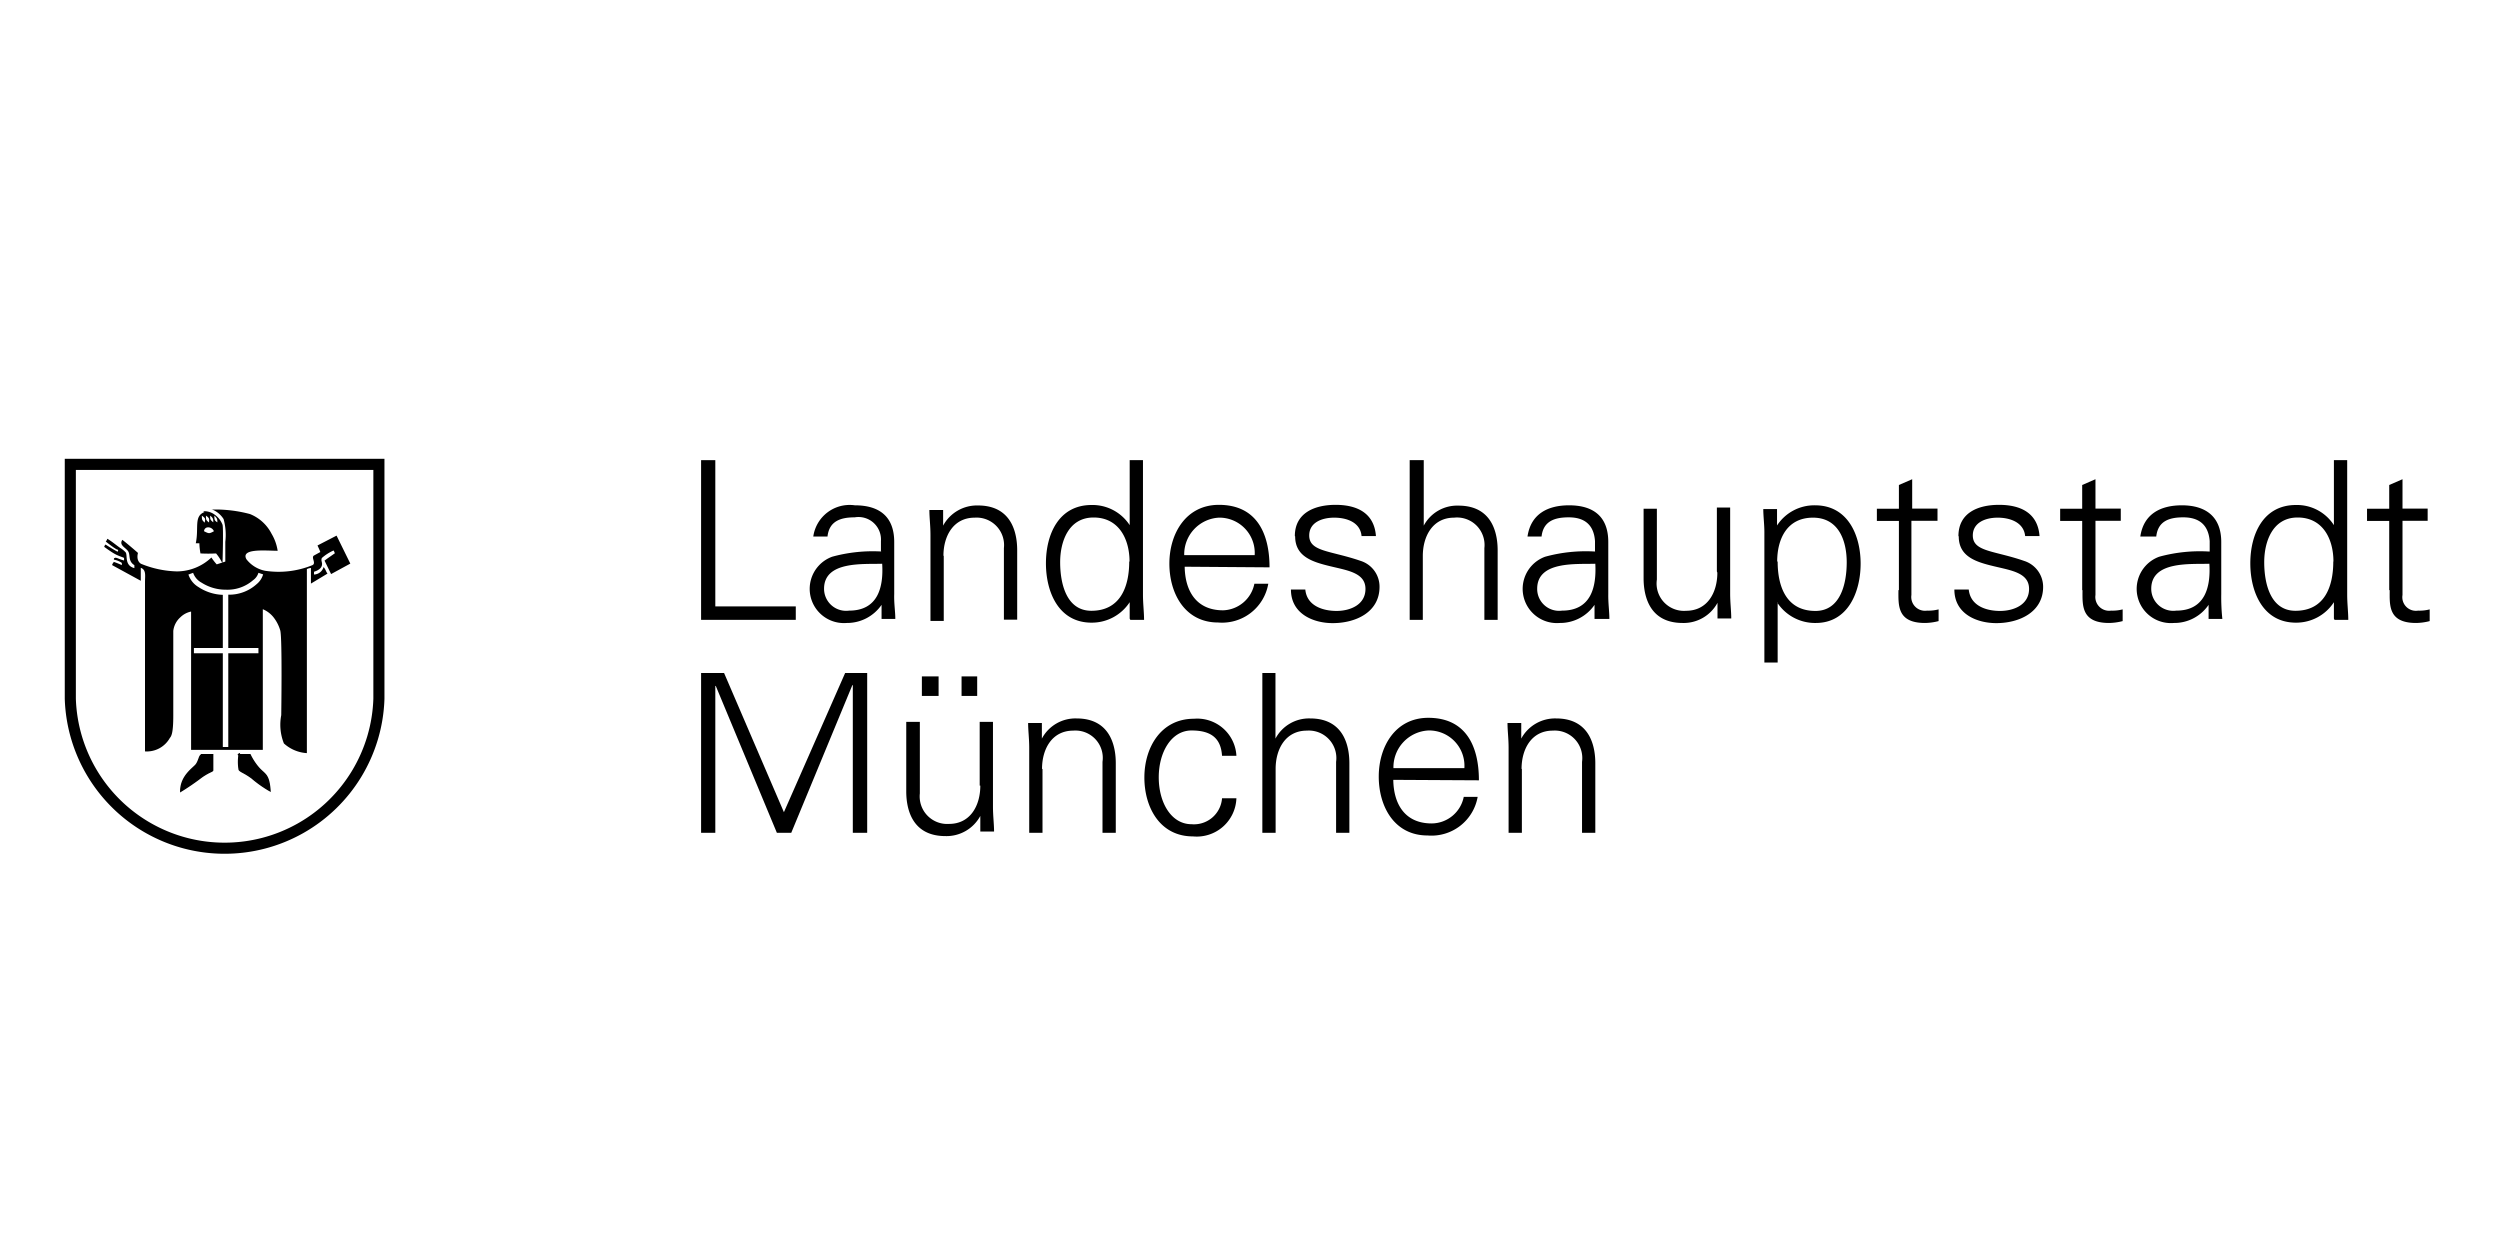 <?xml version="1.0" encoding="UTF-8"?>
<svg xmlns="http://www.w3.org/2000/svg" id="logo" viewBox="0 0 160 80">
  <defs>
    <style>.cls-1{fill-rule:evenodd;}.cls-2{fill:none;stroke-width:0.71px;}.cls-2,.cls-3{stroke:#000;stroke-miterlimit:3.86;}.cls-3{stroke-width:0.09px;}</style>
  </defs>
  <title>utum-partner-logos</title>
  <polygon points="45.78 53.3 45.78 43.9 45.81 43.9 49.72 53.3 50.64 53.3 54.55 43.85 54.58 43.85 54.58 53.3 55.5 53.3 55.5 43.07 54.09 43.07 50.17 51.98 46.34 43.07 44.87 43.07 44.87 53.3 45.78 53.3"></polygon>
  <path class="cls-1" d="M62.54,44.54V43.29h-1v1.25Zm-2.47,0V43.29H59v1.25Zm2.67,5.74c0,1.28-.64,2.45-2,2.45a1.76,1.76,0,0,1-1.87-1.95V46.2H58v4.44c0,.82.18,2.87,2.51,2.87a2.46,2.46,0,0,0,2.23-1.29l0,0,0,1h.88c0-.48-.07-1-.07-1.6V46.2h-.85v4.08Z"></path>
  <path d="M66.69,49.21c0-1.28.64-2.45,2-2.45a1.75,1.75,0,0,1,1.87,2V53.3h.85V48.85c0-.81-.18-2.87-2.51-2.87a2.43,2.43,0,0,0-2.22,1.29l0,0,0-1h-.88c0,.48.07,1,.07,1.59V53.3h.85V49.21Z"></path>
  <path d="M79.13,48.37A2.51,2.51,0,0,0,76.41,46c-2.11,0-3.17,1.84-3.17,3.76s1,3.77,3.11,3.77a2.54,2.54,0,0,0,2.78-2.44h-.92a1.8,1.8,0,0,1-1.95,1.66c-1.3,0-2.1-1.38-2.1-3s.81-3,2.1-3,1.88.53,1.95,1.62Z"></path>
  <path d="M81.64,43.07h-.85V53.3h.85V49.21c0-1.28.64-2.45,2-2.45a1.76,1.76,0,0,1,1.87,2V53.3h.85V48.85c0-.81-.18-2.87-2.51-2.87a2.43,2.43,0,0,0-2.22,1.29h0v-4.2Z"></path>
  <path class="cls-1" d="M94.65,49.94c0-2.23-.86-4-3.24-4-2.11,0-3.17,1.84-3.17,3.76s1,3.77,3.12,3.77A3,3,0,0,0,94.57,51h-.89a2.11,2.11,0,0,1-2.05,1.7c-1.74,0-2.44-1.27-2.46-2.79Zm-5.47-.78a2.36,2.36,0,0,1,2.24-2.41,2.26,2.26,0,0,1,2.3,2.41Z"></path>
  <path d="M97.38,49.21c0-1.28.64-2.45,2-2.45a1.76,1.76,0,0,1,1.87,2V53.3h.85V48.85c0-.81-.18-2.87-2.51-2.87a2.46,2.46,0,0,0-2.23,1.29l0,0,0-1h-.88c0,.48.07,1,.07,1.59V53.3h.85V49.21Z"></path>
  <polygon points="50.93 39.67 50.93 38.81 45.78 38.81 45.78 29.45 44.87 29.45 44.87 39.67 50.93 39.67"></polygon>
  <path class="cls-1" d="M52.74,37.68c0-1.79,2.52-1.56,3.72-1.6.09,1.49-.26,3-2.12,3a1.41,1.41,0,0,1-1.6-1.41Zm3.73-2.38a9.81,9.81,0,0,0-3.21.33,2.19,2.19,0,0,0,.93,4.24,2.68,2.68,0,0,0,2.23-1.16l0-.1h0l0,1h.88c0-.48-.09-1-.07-1.59V34.69c0-1.63-.95-2.35-2.52-2.35a2.35,2.35,0,0,0-2.66,2h.91c.11-1,.85-1.23,1.74-1.23a1.44,1.44,0,0,1,1.68,1.52v.66Z"></path>
  <path d="M60.38,35.57c0-1.27.64-2.44,2-2.44a1.76,1.76,0,0,1,1.87,1.95v4.58h.85V35.22c0-.82-.18-2.87-2.51-2.87a2.46,2.46,0,0,0-2.23,1.29l0,0,0-1h-.88c0,.48.07,1,.07,1.6v5.5h.85V35.57Z"></path>
  <path class="cls-1" d="M72.27,35.94c0,1.61-.57,3.15-2.42,3.15-1.63,0-2-1.8-2-3.11s.53-2.86,2.14-2.86,2.3,1.37,2.3,2.82Zm.07,3.73h.88c0-.48-.07-1.05-.07-1.6V29.45H72.3v4.16l0,0a2.84,2.84,0,0,0-2.44-1.29c-2.11,0-2.92,1.89-2.92,3.73s.81,3.8,2.92,3.8a2.89,2.89,0,0,0,2.44-1.31l0,0,0,1.05Z"></path>
  <path class="cls-1" d="M81.25,36.31c0-2.22-.86-4-3.24-4-2.11,0-3.17,1.84-3.17,3.76s1,3.77,3.12,3.77a3,3,0,0,0,3.21-2.48h-.89a2.11,2.11,0,0,1-2,1.7c-1.74,0-2.44-1.27-2.46-2.79Zm-5.46-.78A2.35,2.35,0,0,1,78,33.13a2.26,2.26,0,0,1,2.3,2.4Z"></path>
  <path d="M82.89,34.33c0,1.31,1.14,1.64,2.25,1.91s2.25.42,2.25,1.45-1,1.41-1.85,1.41-1.9-.31-2-1.37h-.92c0,1.57,1.45,2.15,2.67,2.15,1.51,0,3-.72,3-2.32a1.73,1.73,0,0,0-1.2-1.66c-1.93-.67-3.3-.58-3.3-1.63,0-.83.81-1.14,1.6-1.14s1.67.29,1.75,1.18h.92c-.11-1.5-1.24-2-2.58-2s-2.61.51-2.61,2Z"></path>
  <path d="M91.06,29.45h-.84V39.67h.84V35.58c0-1.27.64-2.45,2-2.45A1.76,1.76,0,0,1,95,35.08v4.59h.85V35.23c0-.82-.18-2.87-2.51-2.87a2.42,2.42,0,0,0-2.22,1.28h0V29.45Z"></path>
  <path class="cls-1" d="M98.38,37.68c0-1.79,2.51-1.56,3.72-1.6.08,1.49-.27,3-2.13,3a1.4,1.4,0,0,1-1.59-1.41Zm3.73-2.38a9.84,9.84,0,0,0-3.22.33,2.19,2.19,0,0,0,.93,4.24,2.67,2.67,0,0,0,2.23-1.16l0-.1h0l0,1H103c0-.48-.08-1-.07-1.59V34.69c0-1.63-.95-2.35-2.51-2.35-1.36,0-2.45.55-2.66,2h.9c.11-1,.85-1.23,1.74-1.23s1.6.37,1.68,1.52v.66Z"></path>
  <path d="M109.91,36.65c0,1.27-.63,2.44-2,2.44a1.75,1.75,0,0,1-1.87-2V32.56h-.85V37c0,.82.18,2.87,2.5,2.87a2.46,2.46,0,0,0,2.23-1.29l0,0,0,1h.88c0-.48-.07-1-.07-1.6v-5.5h-.85v4.09Z"></path>
  <path class="cls-1" d="M113.74,35.94c0-1.45.63-2.81,2.29-2.81s2.16,1.5,2.16,2.86-.4,3.11-2,3.11c-1.86,0-2.42-1.55-2.42-3.16Zm0,2.62h0a2.89,2.89,0,0,0,2.47,1.31c2.07,0,2.87-2,2.87-3.8s-.81-3.73-2.91-3.73a2.85,2.85,0,0,0-2.44,1.29l0,0,0-1.05h-.88c0,.48.08,1.05.07,1.6v8.22h.85V38.56Z"></path>
  <path d="M121.5,37.77c0,.95-.1,2.1,1.7,2.1a3.58,3.58,0,0,0,.87-.12V39a2.55,2.55,0,0,1-.74.08.88.88,0,0,1-1-1V33.33H124v-.78h-1.62V30.67l-.85.37v1.52h-1.41v.78h1.41v4.43Z"></path>
  <path d="M125.36,34.33c0,1.31,1.13,1.64,2.25,1.91s2.25.42,2.25,1.45-1,1.41-1.86,1.41-1.89-.31-2-1.37h-.92c0,1.57,1.45,2.15,2.68,2.15,1.5,0,3-.72,3-2.32a1.74,1.74,0,0,0-1.21-1.66c-1.92-.67-3.29-.58-3.29-1.63,0-.83.81-1.14,1.59-1.14s1.67.29,1.76,1.18h.92c-.11-1.5-1.24-2-2.59-2s-2.6.51-2.6,2Z"></path>
  <path d="M133.28,37.77c0,.95-.1,2.1,1.7,2.1a3.58,3.58,0,0,0,.87-.12V39a2.55,2.55,0,0,1-.74.08.88.88,0,0,1-1-1V33.33h1.62v-.78h-1.62V30.67l-.85.37v1.52h-1.41v.78h1.41v4.43Z"></path>
  <path class="cls-1" d="M137.68,37.68c0-1.79,2.52-1.56,3.72-1.6.09,1.49-.27,3-2.12,3a1.41,1.41,0,0,1-1.6-1.41Zm3.73-2.38a9.87,9.87,0,0,0-3.22.33,2.19,2.19,0,0,0,.94,4.24,2.65,2.65,0,0,0,2.22-1.16l0-.1h0l0,1h.88a13.4,13.4,0,0,1-.07-1.59V34.69c0-1.63-1-2.35-2.52-2.35-1.36,0-2.45.55-2.66,2H138c.11-1,.84-1.23,1.73-1.23s1.6.37,1.69,1.52v.66Z"></path>
  <path class="cls-1" d="M149.33,35.94c0,1.61-.56,3.15-2.42,3.15-1.63,0-2-1.8-2-3.11s.53-2.86,2.14-2.86,2.29,1.37,2.29,2.82Zm.08,3.73h.88c0-.48-.07-1.05-.07-1.6V29.45h-.85v4.16l0,0a2.81,2.81,0,0,0-2.43-1.29c-2.11,0-2.92,1.89-2.92,3.73s.81,3.8,2.92,3.8a2.87,2.87,0,0,0,2.43-1.31l0,0,0,1.05Z"></path>
  <path d="M152.94,37.77c0,.95-.11,2.1,1.69,2.1a3.58,3.58,0,0,0,.87-.12V39a2.55,2.55,0,0,1-.74.08.87.87,0,0,1-1-1V33.33h1.61v-.78h-1.61V30.67l-.85.37v1.52h-1.42v.78h1.42v4.43Z"></path>
  <path class="cls-2" d="M4.5,29.72H24.25v15a9.88,9.88,0,0,1-19.75,0v-15Z"></path>
  <path d="M14.63,38.06a2.62,2.62,0,0,0,1.79-.67,1.26,1.26,0,0,0,.42-.63l-.3-.1a.89.89,0,0,1-.34.47,2.49,2.49,0,0,1-1.74.61,2.86,2.86,0,0,1-1.56-.45,1.14,1.14,0,0,1-.54-.63l-.3.11a1.44,1.44,0,0,0,.64.8,3,3,0,0,0,1.56.5v3.4H12.41v.34h1.85v6h.35v-6h1.93v-.34H14.61V38.06Zm-1-5.45A8.58,8.58,0,0,1,16,32.9a2.67,2.67,0,0,1,1.38,1.26,3,3,0,0,1,.39,1.09c-.72,0-2.39-.18-2,.54a2,2,0,0,0,1.2.74,5.72,5.72,0,0,0,3-.35c.31-.11-.09-.51.13-.63l.4-.22c-.06-.17-.11-.26-.18-.42l1.22-.63.88,1.79-1.23.67-.42-.86c.25-.19.25-.18.66-.47a.91.91,0,0,0-.08-.18,3,3,0,0,0-.75.48c-.08.18.05.28,0,.48s-.25.32-.5.4a1,1,0,0,0,0,.18.66.66,0,0,0,.61-.48c.15.18.15.3.25.42l-1.06.64v-1a.84.84,0,0,0-.26.07V48.2a2.4,2.4,0,0,1-1.47-.62A3.22,3.22,0,0,1,18,45.77c0-.1.07-4.84-.06-5.41a2.5,2.5,0,0,0-.44-.86,1.7,1.7,0,0,0-.68-.51v9H12.23V39.14a1.36,1.36,0,0,0-.68.36,1.38,1.38,0,0,0-.46.88s0,4.28,0,5.41-.12,1.32-.22,1.44a1.69,1.69,0,0,1-1.59.86c0-4,0-10,0-10.84,0-.4.09-.78-.27-.91,0,.29,0,.49,0,.83l-1.83-1c0-.1.06-.11.1-.21a5.11,5.11,0,0,1,.52.21.72.72,0,0,1,0-.14,1.2,1.2,0,0,0-.51-.21c0-.1,0-.09.08-.12s.31.11.57.17c0-.08,0-.14,0-.16s-.3-.11-.5-.21-.41-.24-.77-.5a.36.36,0,0,1,.08-.15c.1.06.58.37.78.46,0,0,.07-.13,0-.13s-.38-.22-.76-.52a.52.52,0,0,0,.1-.18c.3.18.5.36.81.58a1.61,1.61,0,0,1,.37.3c.12.22-.09.83.55,1v-.19c-.42-.26-.24-.65-.4-.89s-.6-.39-.37-.73c.28.21,1,.83,1,.84s-.15.47.19.69a6.44,6.44,0,0,0,2.31.49,3.22,3.22,0,0,0,2.2-.89,3.43,3.43,0,0,0,.34.44l.55-.18s0-.64,0-1.26a3.79,3.79,0,0,0-.11-1.46,1.55,1.55,0,0,0-.78-.63Z"></path>
  <path class="cls-3" d="M12.89,48.3h.72v1c0,.06-.24.1-.7.42a16.12,16.12,0,0,1-1.34.92c0-1,.83-1.48,1-1.72s.19-.55.31-.59Z"></path>
  <path class="cls-3" d="M15.23,48.3H16a3.79,3.79,0,0,0,.54.83c.4.46.66.38.74,1.48a7.5,7.5,0,0,1-1.16-.82c-.49-.36-.71-.39-.81-.53a3,3,0,0,1,0-1Z"></path>
  <path class="cls-1" d="M13.06,34v0c.32.16.33.16.63,0a.39.39,0,0,0-.45-.24.25.25,0,0,0-.18.24Zm-.14-1c0,.26,0,.28.18.45.05-.28.06-.26-.18-.45Zm.26,0c0,.26,0,.29.2.44,0-.22.06-.26-.2-.44Zm.27,0c0,.26,0,.26.2.43,0-.21,0-.27-.2-.43Zm.27,0c0,.26,0,.31.19.43,0-.21,0-.24-.19-.43ZM13,32.72a1.11,1.11,0,0,1,.6.13,1.42,1.42,0,0,1,.64.73c.07.18,0,2.48,0,2.48l0,0a3.13,3.13,0,0,0-.41-.64,9.47,9.47,0,0,1-1,0,4.13,4.13,0,0,1-.07-.65l-.23,0c.21-1-.14-1.73.56-2Z"></path>
</svg>
